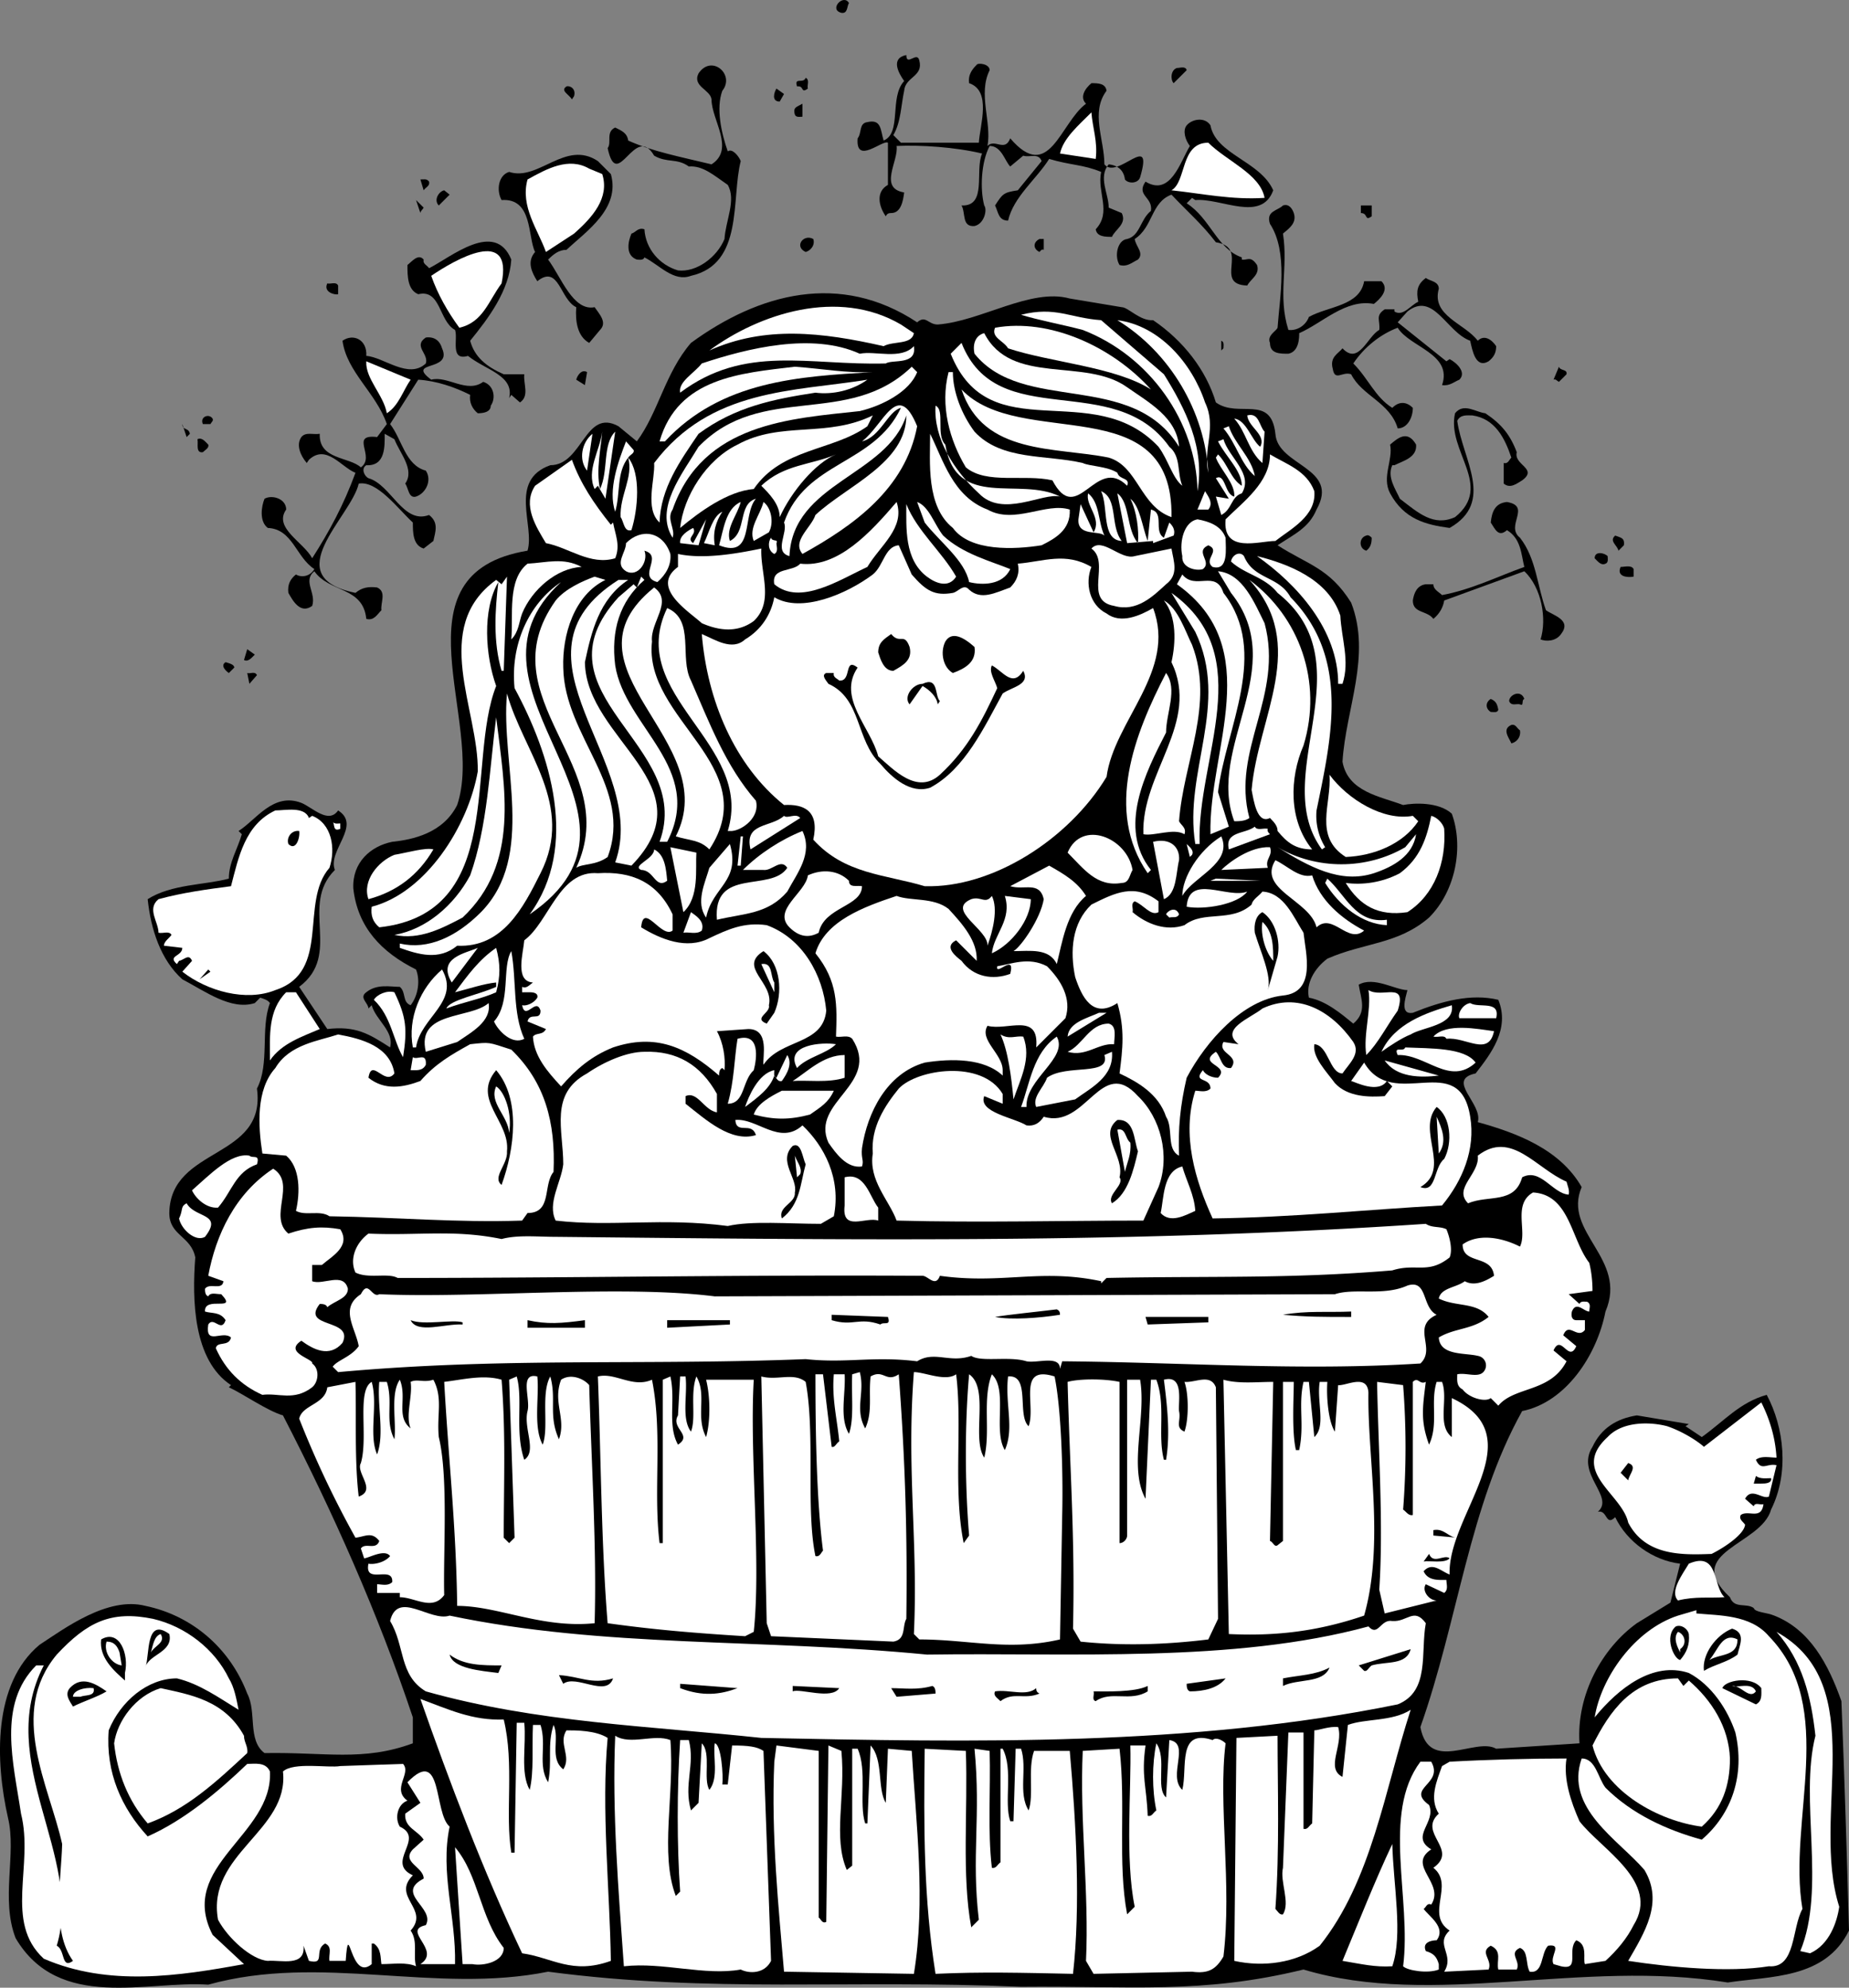 <svg xmlns="http://www.w3.org/2000/svg" width="170.845" height="183.667"><rect width="100%" height="100%" fill="#808080" stroke="none"/><path d="M78.442.283c-.199.3-.097 1-.699.903-1.199-.301.2-1.801.7-.903m6.499 5.301c.403 1.5-1.296 1.5-1.398 2.8-.3 1.4-.3 2.9-1 4.102l.7.7h7.198c.102-1.602 1.204-4.801-.898-5.5-.102-.7.2-1.2.7-1.7.1-.203 1.198-.101 1.198.5-1.097 2.2.204 4.797-.199 7 .7-.703 1.602.598 2.102-.703 3.597 4.203 4.597-1.398 7-3.2-.602-.597-.102-1.397.5-1.897.598 0 1.3 0 1.398.699-1.5 2-.199 4.5-.199 6.8 1.2 1.5 4.602-3.199 3.3 1.2-.198.601-1.1.601-1.401.199-.098-.8-.598-1.3-1.5-1.398-1 1.199 0 2.699 0 4l1.203.5c.5 1-.602 1.5-.903 2.199-.597 0-1.398 0-1.5-.7 1.5-1.601.102-3.402.5-5.3-1.699-.7-2.8-.602-4.8-1.2-1.2 1.899-3.297 3.5-3.797 5.7-.903 0-.903-.801-1.204-1.399.704-1.101.801-1.203 2.102-1.402l2.2-2.7c-.302-.8-1.098-.3-1.7-.5l-1.2 1c-.5-.5-.8-1.898-1.902-1.898-.796 1.5-.898 4-.5 5.5.301.399 0 1.7-.898 1.899-1.2.101-.8-1.2-1.2-1.899 2.4.098 1.2-3.203 1.9-4.8-2.5-.602-5.7-.801-7.9-.7.2 1.399-1.698 3.899.7 4.297-.102.8-.3 1.903-1.2 1.903-.3 0-.402.097-.5.3-.698-1-.902-2.3.2-2.902v-3.898c-.5-.301-3 2.097-2.8-.403.402-.5.1-1.398.902-1.5 1.296-.297 1.199.703 1.5 1.703 1.699-.703.5-4 1.898-5.5-.5-.703-1.3-2.101.2-2.402 0 1.102 1-.398 1.198.5M66.743 8.385c-.597 1.601-.097 3.898.5 5.601.403-.3 1 .399 1.2.899-.899 3.5.3 9.5-4.598 10.601-1.602.598-2.903-1-4.3-1.703-.103.3-.5.203-.7.203-1.102-.402-.8-1.703-.5-2.402.398-.098.597-.598 1.2-.398.1 1.8 1.397 3.3 3.1 3.8 1.7.2 3.598-1.203 4.297-2.902.102-1.7 1.102-3.598.301-5-1.3-.898-2.3-1.8-3.597-1.7-1.102-.8-2-.3-3.204-1-1.796-3.1-3.398 3.5-4.296-.698.398-.5-.204-1.5.699-1.903.597.3 1.097.5 1.2 1.203 2.198 1 4.8 1.5 7.698 2.2 2.2-1.403 0-4.102 0-6-.097-.903-1.8-1.2-1.199-2.403 1.2-1.797 3.398.102 2.2 1.602m42.902-1.899-1.204 1.2c-.296-.301-.296-1.2.301-1.403.301 0 .801-.2.903.203m-35 1.7c-.704.5-.301-.301-1-.2-.301-.902.597-.203.796-.8.403.199.102.699.204 1m-21.602.699-.2.3c-.3-.5-1.1-.8-.5-1.199.302-.101.9.2.7.899m19 .5c-.8 0-.5-.899-.3-1.2l.698.5-.398.7m2.102 1.398c-.204 0-.602.102-.704-.2-.199-.698.204-.698.704-1v1.2"/><path fill="#fff" d="m101.243 14.686-3.3-.5c.3-1.403 1.703-2.602 2.902-3.801.098 1.398.598 2.699.398 4.3"/><path d="M111.845 11.584c.5 2.7 4.598 3.3 5.8 6-1.1 3-4.8.7-7.202.902l-.297-.203-.5.5c2.199 1.403 2.797 4.203 5.097 5v.203c.5.098.801-.402 1.403.5.297.899-.602 1.297-.903 1.899-3.199-.102.301-3.5-2.898-4-1.3-1.7-2.7-2.899-4.102-4.399-1.898.7-1.699 3-3.398 4.098.098.7.898 1.3.3 1.902-.6.297-1 .7-1.702.5-.5-.8-.2-2.3.703-2.402 1.199-.3 1.199-1.8 2.199-2.598.2-1.3-1.402-1.402-.5-2.703 2.3 1.403 3.2-1.797 4.098-3.297-.399-.5-.7-1.402-.297-1.902.5-.598 1.699-.8 2.199 0"/><path fill="#fff" d="M116.845 18.283c-3 .203-5.8-.398-8.602-.7 1.403-.8.801-4.397 3.403-4.397 1.699 1.699 4.796 2.898 5.199 5.097"/><path d="M56.442 16.084c.903 3.2-2.296 5.3-4.097 7-.7 0-1.2.402-1.7.902 1.2 1.598 2.297 4.797 4.297 4.399.403.601 1.204 1.398.5 2.101l-1 1.2c-1.097-.602-1.296-2-1.199-3.301-1.5-.7-1.597-4-3.597-2.399-.5-.8-1-1.8-.204-2.703-.699-1.398-.199-5-3.097-4.797-.5-.902-.3-2.3.7-2.601 2.698.898 5.198-3 8.198-1l1.2 1.199"/><path fill="#fff" d="M55.646 16.084c.699 2.2-.903 4-2.602 5.5l-2.602 1.7c-.699-2-2.398-4.2-1.699-6.7 1.801-1 3.801-2.098 5.7-1l1.203.5"/><path d="M39.646 16.783c.097.403-.301.5-.5.8l-.301-1c.3 0 .597-.097.8.2m.899 2.203c-.5-.5 0-1.3.5-1.402l.5.402-1 1m-1.398.2c-.102.199-.301.3-.301.5l-.403-1.2.704.7m80.398.5c.3.898-.398 1.398-1 1.898.5 3.2-.5 5.7.5 8.902.8.098 1.602-.402 1.899-1.203 1.8-1 4.703-1 5.101-3.297h1.602c.797.797-.203 1.7-.703 2.098-2.598-.5-4.797 1.8-6.899 2.7 0 .402 0 1.702-1 1.902-.8 0-1.7 0-1.7-1-.3-.7.599-1.102.7-1.403.2-2.797 1-7-.7-9.597-.401-1.2.7-1.2 1.2-1.7.602-.203.899.399 1 .7m7.199.3c-.699.5-.3-.3-1-.3v-.7h1v1m-51.597 2.098c.199.602-.301 1.102-.704 1.2-1.097-.5-.199-1.7.704-1.2m21.296 1c-.199-.098-.296.102-.398.2-.602-.298-.602-.9 0-1.2h.398v1m-49.199.902c-.199 2.899-2.097 5.399-3.8 7.5.402 1.5 1.5 2.399 3.101 3.098h1.898c-.097.902.5 2-.398 2.602l-.8-.7-.2.297c.5-2.097-2.2-2.597-3.8-3.898-1.7.5-.9-1.602-1.2-2.399-1.5-.8-1.3-3.8-3.398-3.3-1-.403-1-1.7-1-2.7.398-.3 1-1.101 1.5-.5-.102.399.296.5.5.797 2-1 6.097-4.5 7.597-.797"/><path fill="#fff" d="M46.345 26.186c-1.2 1.597-1.7 3.597-3.903 4.097-1.097-1.5-2-3.097-2.597-4.797 2.2-1.5 7.597-4.601 6.5.7"/><path d="M132.942 26.686c-.699 2.5 2.403 3.199 3.602 4.8.602-.601 1.3-.101 1.7.5 0 .598-.2 1-.7 1.399-1.2.699-1.5-1-1.7-1.899-2.198-.8-3.401-4.601-5.8-2.703l-.898 1 4.5 3.602.297-.2c.601.301 1.601 1.2.902 1.899-.5.2-.902.602-1.602.5 1-2.898-3-3.5-4.097-5.3-1.602.6-3.102 1.8-4.102 3.3 1.399 1.402 2 3.102 3.602 4.102.699-.7 1.398-.5 1.898 0 0 .898-.5 1.898-1.398 1.898-.703-2.398-3.301-3-4.301-5-.8-.3-1.5.7-1.7-.5-.3-1.098.5-1.398.9-1.898 1.5 1.597 2.3-1.102 3.397-1.7.102-.902-.398-1.3.5-1.902h.903v.2c.8.5 1.5-.598 2.2-.9-.2-1-.102-1.6.698-2.198.403.3 1.2.3 1.2 1m-101.7-.301v.8c-.3.098-1.398-.199-1-1 .301.098.801-.199 1 .2m53.5 3.398c.801-.7 1 .203 1.903.203 4-.3 8.597-3.402 12.199-2.402l4.8.8c.598 0 1.7 1.302 2.9 1.2 2.8 1.902 4.897 4.602 5.8 7.602 2.098 1.5 5.098-.801 5.5 2.898.2 3 6 3.102 3.8 7-.702 1.7-2.1 2.3-3.6 3.3 2.8 1.802 4.8 2.102 6.8 5.302 1.898 4.898-.5 9.8-.8 14.699.5 2.8 3.5 3.199 5.6 4 1-.2 3.297-.301 4.5.8 1.098 3 .4 7.098-2.1 9.598-2.9 2.5-6 2.3-9.4 3.8-1.202.903-2 2.302-1.702 3.603 1.601.3 3 1.5 4.101 2.398 1.3-1.098.7-2.3.5-3.598 1.399-.8 3.399.5 4.5.5-.2.797-.7 2.297.5 2.098 2.7-1.098 5.398-1.8 7.898-1.2 1.102 2.7-.699 5-2.097 6.802-2.8.597.7 2.8.2 4.5 3.6 1 7.6 2.5 9.6 6-1.8 4.199 4.297 6.597 2.2 11.5-.8 4.097-3.7 8.398-7.7 9.199-4.902 8.8-5.902 19.3-9.402 29.199.801 4.3 5.102.902 7 2l7.7-.5c-.297-4.5 2.101-8.8 5.3-11.098l3.102-1.902.898-3.598c-2.5-.3-4.898-2-6-4.3-.898.898-.699-.7-1.597-.5 1.597-1.403-2.102-3.5-.5-6 .797-1.7 2.199-2.602 4.097-2.903l4.801.801-.3.2 1.5 1c2.1-1.5 3.5-3.2 6-3.9 1.6 3 2.1 7.2.402 10.602-.903 3.297-8.301 3.899-3.801 8.098.398 1.102 1.5.5 2.2 1 .1.402 1.198.402 1.898.7 3.3 1.3 5 4.5 6.203 7.902.297 7.398.5 14.097.699 21.199-2.2 4.5-7.3 4.199-11.2 4.8-13.5-2.199-27.203 2.399-39.203-1.199-9.398 2.297-16 1.5-26.097 1.598-16-.7-28.5.602-43.7-1.398-10.402 2.097-21-1.7-31.402 1.199-5.597-.399-13.8 2.5-17.8-4.301-1.399-3.598.101-7.8-.7-11.098-1.199-5.3-1.398-12.402 2.903-16 2.296-1.5 6.296-4.5 9.796-3.601 4.301.898 7.801 3.898 9.403 8.101.898 1.7 0 4.297 1.597 5.5 5.602-.101 9.102.797 13.704-.902v-2.398c-3.204-9.602-7.403-19-12-27.903-1.403-.398-3.704-2-5-2.597l.199-.2c-3.5-2.3-3.602-7.902-3.3-11.8-.4-2-2.4-2-2.4-4.102.098-6.2 9-4.898 8.098-11.5 1.2-2.3.301-5.5 1.2-7.898-.2-.301-.598-.403-.899-.5l-.5.5c-2.2.699-4.602-1.102-6.7-2.2-2-1.8-2.902-4.601-3.198-7.402 2.199-1.398 5.296-1.3 7.5-1.898 0-1.5.796-2.7 1.199-4.102l-.3-.3c1.6-1 3.198-3.598 5.8-2.598 1 .398 2.5 2 3.398.699 2.2 1.398-1 3.699-.3 5.5-3.297 3.3.703 7.8-3.297 10.8l2.597 3.899c2.602-.3 3.801.402 5.801 1.7.398-1.5-1.3-2.5-1.7-3.9l-.3.302c0-.5-.898-1-.2-1.5 1-.801 2.2-.5 3.098-.5.602.5.204 1.398 1 1.699.704-.899.903-2.301.5-3.301-3.199-1.598-5.398-3.898-5.796-7.5-.102-2.398 1.597-3.898 3.597-4.3 1.903-.2 4.7-.798 6-3.4 2.602-7.698-6.199-21.398 6.5-23.5.7-2.3-1.8-6.5 2.102-7.898 3 0 3.2-5.3 6.3-3.601l1.7 1.398c2-2.7 2.597-6.297 5-9.097 6.3-4.602 13.8-6.602 20.898-1.903"/><path fill="#fff" d="M84.442 30.783c-.199 1.102-1.898.703-2.796 1.203-5.704-1.3-11-1.902-16.102.399 4.602-3.399 11.898-5.801 17.7-2.399l1.198.797m23.102 3.801c2 3.2 3.8 6.8 3.102 10.8-.102-6.398-4.403-12.5-10.602-14.898-1.898-.5-4.102-.902-5.7-1.402 3.2-.8 4.5.3 7.4.5l5.8 5"/><path fill="#fff" d="M111.345 37.186c1.098 2.3-.2 4.199.3 6.5-.3-5.602-3.5-11.102-8.402-14.102 3.903.5 6.903 4 8.102 7.602m-5-1.2c-3.3-2.101-9.3-2.5-13.2-3.8-.402-.7-1.6-1-1.203-1.903 5-.898 10.801 1.703 14.403 5.703"/><path fill="#fff" d="M104.146 35.783c2 1.403 4.597 2.8 4.796 5.5-4.398-7.097-14.398-3-18.898-8.597-.2-.903.102-1.7.898-1.903 2.5 4.903 9.301 2.203 13.204 5"/><path d="M33.845 32.885c1.597.101 3.898 2.199 5.5.699.3-.898-1.2-1.598 0-2.398.8-.102 1.3.3 1.5 1 1 2.199-3.403 1.097-1 2.898 1.5-.398 3.3 1.3 4.8.2 1 .3 1.2 1.5.7 2.202 0 .598-.7.7-1.2.7-.5-.403-.8-1-.703-1.7-1.398-.703-3.097-1.3-4.796-1.402l-2.602 4.102c1.102 1.398 1.398 3.8 3.3 4.3.598.899 0 2.098-.902 2.399-.699.199-.699-.801-1-1.2.903-1.3-.5-2.8-1-4.101l-.898-.5c0 1.102.102 3-1.7 2.902-.5.297-.198 1 .2 1.2 2.102.597 3.2 4.3 5.602 3.398.898.7.597 1.5.398 2.402l-.898.7c-1-.301-1-1.5-1-2.403-1.403-1.297-3.301-3.898-5-3.597-.704 3.097-7.602 8.597-.301 10.097.597-.5 1.2-.597 2-.5.898.403.3 1.403.398 2.102-.398.398-.699 1-1.398.8-.3-3-3.403-2.402-4.8-4.402-1.103.903.198 2-.2 3.203-1.102.797-1.8-.5-2.2-1.203-.1-.797.2-1.297.7-1.7.5.302 1.3.2 1.7-.5-1.7-1.097-2-3.698-4.302-3.8-.8-.597-.597-2-.3-2.7.703-.397 2 0 2 1-1.2 1.7 1.601 3 2.402 4.5 1.597-2.5 2.898-4.897 4-7.897-1.3-.5-2.7-2.7-4.3-1.2l-.2.297c-.602-.7-1-1.7-.5-2.398.398-.5 1.097-.2 1.7-.301-.103 2.402 2.698 2.102 3.8 3.102 1.398-1-1.102-3.102 1.5-2.801l.898-1.2c-1-2.902-3.699-4.8-4.097-7.699 1-.703 2.296-.101 2.199 1.399m79.199-.699-.2.199v-.899c.302.098.2.5.2.7"/><path fill="#fff" d="M84.442 31.986c.301 1.797-2 1.2-2.597 1.598-7.102.2-13-1.8-19 2.7-.2-1 1.3-1.798 2-2.7 4.2-1.398 10.2-2.898 14.597-.898 1.403-.301 3.801.597 5-.7m23.602 9.297c1.102.903.7 2.403 1.2 3.602-.9-.7-1.302-2.399-2.2-3.602-6.101-6.5-15.602.403-19.2-8.597l1-1c3.302 8.398 14.099 2.398 19.2 9.597m-70.102-6.199c-.699 1-1.097 2.402-2.199 3.102-.3-1.7-2-3.2-1.898-4.801l4.097 1.699"/><path fill="#fff" d="M80.646 34.385c-6.801.398-14 .8-19.204 6.398h-.5c1.704-5.898 7.5-6.297 12.5-6.898 2.704.199 4.704.601 7.204.5"/><path fill="#fff" d="M84.743 34.385c-.699 1.8-3.199 3.101-5.3 3.601-6.399.7-14.5 1.098-17.297 9.098-.602.902.296 1.8 0 2.602-1.704-2.7.898-5.903 2.398-8.403 5.8-6 13.8-1.7 19.7-7.398l.5.5"/><path d="m144.743 34.584-.699.7c-.2-.099-.3-.298-.5-.2l.5-1.2c.102.4.8.2.7.7m-90.7 1-.8-.5c.1-.398.5-1 1-.7l-.2 1.2"/><path fill="#fff" d="M88.044 34.385c0 1.8.8 3.898 2 5.5 2.5 2.699 6.602 2.101 10 2.898.602.3 2.3.3 3.2.903.198.699 1.198.398.902 1.199-2.903-2.899-4.602 3.898-6.903-.5-2.597-.602-6.097.398-8-1.2-1.5-2.5-2.398-5.699-1.597-8.8h.398m-7.898.699c-1.403 1-3.204 1.402-4.801 1.2-3.903.6-7.403 1.3-10.8 3.8-1.7 2.5-3.5 5-3.603 8.2-1.398-1.298-.398-4-.5-5.5 5.204-6.9 12.903-6.598 19.704-7.7"/><path fill="#fff" d="M108.243 47.783c-2.898-1-3.097-4.7-5.8-5.5-4.899-1-11.598-.2-13.598-6.297 5.398 5.7 19.597-.203 19.398 11.797m-23.5-8.398c-1.097 5.8-5.898 9.199-10.597 11.8-1-1.199.796-2.402 1.199-3.601 2.898-2.7 8.398-4.8 8.398-9.2-1.8 5.602-10.5 6.2-10.8 13-1.5-.398-.098-2.198-.5-3.1 2-5.7 8.3-5.298 10.8-10.598-1.199.3-1.898 2.699-3.597 3.097 2-1.5 3.296-5.797 5.097-1.398m2.602 1.699c1 6.102 6.898 2.902 10.597 4.8-1.597-.398-5.296 2-7.5-.3-2.296-2.098-4.199-5.098-4-8.098.903.399 0 2.7.903 3.598"/><path d="M140.146 41.783c-.301 1.203 2 1.5.5 2.602-.5.3-1.102.8-1.703.3v-1.902c.402.102.5-.297.703-.5-.602-1.797-1.5-3.597-3.602-3.898-.5 0-1.102-.102-1.398.5.5 3.601 3.5 7.5-.703 9.898-2.2-.297-4.2-.797-5.5-3.2-.797-1.5.3-3.097 0-4.5.703-.597 1.601-1.397 2.402 0 .098 1.2-1.2 1.5-2 1.903h-.2c-.5 1.098.297 2.2.7 3.098 1.7 1.3 3.098 2.602 5.098 1.7 3.601-2.9-.797-6.098 0-9.598.8-1 1.902-.102 2.8 0 1.5 1 2.301 2 2.903 3.597"/><path fill="#fff" d="M80.146 39.385c-3.204 2.3-7.903 2-10.5 5.8-2.403.2-5 2.098-6.801 3.598.3-2.898 2.398-6.297 5.3-7.7 4-2.198 8.2-.597 12.5-2.698l-.5 1"/><path d="M19.646 38.686c.097.199-.102.3-.204.5h-.699c-.3-.7.602-1 .903-.5"/><path fill="#fff" d="m116.845 39.885-.2 2.898c-1.3-1.097-1.5-2.898-2.6-4.097 1.1.097 1.6 2 2.397 2.597.602-1.097-1.097-1.797-1.199-2.898 1.102-.301 1.102 1 1.602 1.5"/><path d="m17.544 40.084-.3.3-.4-1.198c0 .597.598.3.7.898"/><path fill="#fff" d="M115.942 43.986c-1.296-1.101-1.699-3-2.898-4.402l.5-.2c.5 1.602 2.102 2.9 2.399 4.602m-60.501 1.2c.801-1.7.204-4.102 1.403-5.301l-.903 6.199-.699-1.2-.3.302c-.797-1.7.5-3.602.703-5.301-.102 1.398-.602 3.601-.204 5.3m-1.199-1.699c-.8-1-.5-2.601.5-3.402l-.5 3.402m37 3.598c2.5 1.402 5.403-.7 7.602 0 .098 1.902-1.403 2.7-2.602 3.3-2.5.4-6.597.602-8.199-1.6-2.5-2-2.102-6.098-2.102-8.7 1.204 2.402 2.102 5.8 5.301 7"/><path d="M19.243 41.084c.102.3-.3.5-.5.7-.699.1-.398-.798-.5-1.2.403-.2.7.2 1 .5"/><path fill="#fff" d="M114.743 45.584c-1 .3-.898 1.5-1.898 2l-.5-1.7 1.2.2-1.2-1.898c.898-.5.8 1.5 1.7 1.699.1-1.2-1.302-2.5-1.7-3.602l.2-.297c.898.899 1.198 2.297 2.198 2.899 0-1.399-1.5-2.7-2.199-4.102l.5-.2c.5 1.7 2.8 3.2 1.7 5m-56.2-3.999c.102.3-.3.402-.5.7 1.2 1.5.898 4.8.3 6.702-.698.2-.698-.8-1-1.203-.1-2 1.2-3.7.7-5.5-1.102 1.403-.7 3.3-1.2 5-.698-2 .302-4.7 1-6.5l.7.8m18.699.403c-1.898.797-4.097 3.399-5.199 5.797 0-1.2-1-2.2-1.7-2.898 2.098-2 4.598-1.899 6.9-2.899m44.198 3.399c.204 2.3-2.199 3.5-3.597 4.601-1.5 0-4.903 1.2-4.602-2 1.602-1.601 4.102-3.402 4.102-6 1.5.899 3.398 1.5 4.097 3.399m-65 3.101.204-.203c.199 1.102.699 2.102.199 3.3-2.3.7-4.3-1-6.403-1.397-.898-1.5-2.199-3.5-1-5.301l3.403-2.399c.8 2.2 2 4 3.597 6m47.204 1.5c-1.903-.101-1.204-3.101-1.903-4.601 1.602.699.801 3.199 1.903 4.601m8-2.902h-1l.699-1.7c.3.5.8 1.102.3 1.7m-9.601 2.402c-.5-.5-2.5.098-2.398-1.5l.199-1.402 1.2 2.602c.8-1.301-.802-2.5-.5-3.602 1.1.902.897 2.602 1.5 3.902m3.101.7c.097-1.2-.102-2.903-.704-4.102.903.7 1.102 2.602 1.602 3.902l.3-2.902c1.302.3.2 2 1.2 2.602l.5-1.403c.2.203.602.602.399 1.203l-1.899.7v-.2l-2.398.2-.903-4.602c1.2.902.801 3.3 1.903 4.602m-35.301-4.102c-1.3 1.5-.102 5.602-3.403 4.3.403-1.398.602-3.398 2-4-.296 1.2-1.398 2.4-1 3.602 1.602-.8.704-3.402 2.403-3.902m1.199 3.102-1.398.8c-.5-1.203.597-2.402.898-3.601.7.5 1 1.898.5 2.8m9.102 3.2c-2.602 1.199-6.204 3.601-8.602 1.601-.3-1.601 1.7-1.101 2.398-1.902 3.5.402 6.5-2.898 8.903-5.7.8 2.4-1.5 4-2.7 6m7.001-2.898c1.796 1.7 4.5 2.399 6.199 3.098-.7 1.5-2.602 1.5-3.8 1.2-.4-2-2.7-3.7-4.103-5.5l-.699-1.9c1.102.4 1.602 2.102 2.403 3.102"/><path d="M140.442 49.686c1.5 1.898 1.602 4.5 2.403 6.699.7.5 2.398.898 1.398 2.199-.5.7-1.398.7-1.898.5.598-1.898.098-4.8-1.5-6.3l-7.402 2.702c-.098.598-.399 1.2-1 1.7-.598-.801-1.899-.5-1.899-1.7.102-.703.398-1.402 1.2-1.5h.698c0 .5.5.7.801 1 2.7-.5 5.102-1.703 7.602-2.601-.3-1.2-.3-2.602-1.602-3.399-.8.7-1.097-.101-1.5-.703.102-1 .403-1.797 1.5-1.898 2.301.398-.199 2.199 1.2 3.3"/><path fill="#fff" d="M88.345 53.283c-.7 1.102-1.903.602-2.7 0-2.1-1.597-1.902-4.5-1.902-6.7 1 2.5 3.301 4.403 4.602 6.7m-21.602-6c-.597.903-.898 1.903-.699 3.102l-1-.2c.5-1 .8-2.5 1.7-2.902m-3.899 2.903c-.102-.7.8-1.2 1.2-1.403.397.602-.7.903 0 1.403l1.198-2.2-.699 2.399-1.7-.2m50.399-.499c0 1 .301 3.097-1.199 2.699-.898-.7.8-1.5-.398-2-1.301.601.398 1.5-.5 2.199-.602.2-2-.098-1.903-1.2-.3-1.398.2-3.198 1.403-3.398 1.097.2 2.199.598 2.597 1.7m-51.301 1.5c.102 1-.398 1.898-1.199 2.597-1.898-.5.602-2.398-1.199-2.898.398 1-.602 2.5-1.7 1.898-1.1-.7 0-1.7 0-2.597 1.4-1.403 3.4-1.102 4.098 1"/><path d="M126.743 49.686c0 .5-.097.898-.5 1.199-.699-.2-.699-1.2 0-1.399.2-.101.403.098.5.2m23.301.699-.5.5c-.102-.5-.898-.899-.3-1.399.5.2.902.2.8.899"/><path fill="#fff" d="M71.743 50.186c0 .3.2.8-.199 1-.602-.301-.602-1.102-.3-1.5.1.398.698.097.5.5m36.499.5c.2 1.199.7 2.398-.5 3.3-1.199 1.098-2.699 2.598-4.8 2-2.899-.5-.297-4-2.098-5.3 1-1.102 2.7 1.097 4 .699l3.398-.7"/><path fill="#fff" d="M84.243 53.084c1.301 1.5 2.102 2 3.801 1.7.5-.099 1-.9 1.5-.298 1.102 1 2.398.297 3.8-.203.598-.597.9-1.297.7-2.2 2.398-.198 4.398-1.097 6.8.302-.6 1.5-.198 3.5 1.4 4.3 1.3 1 3.1.2 4.3-.5 2.2 5.801-3.601 10.399-4.3 15.598-3.5 5.8-10.598 10.3-16.802 10.102-3.699-1.102-7.398-1.102-10.296-4.301.597-2.7-.903-3.3-2.704-3.2-4.597-3.698-7.097-9.698-7.597-15.8 1.2.5 2.8 1.602 4 .5 1.5-.898 2.398-2.3 2.7-3.898 2.5 1.5 6.698-.301 9.1-2.102 1-.8 1.098-2.598 2.4-2.7l1.198 2.7"/><path fill="#fff" d="M70.345 50.686c-.102 2.3 1.2 4.898-.7 6.699-1.5 1.101-3.203.898-4.8.199-1.2-1.098-4.8-3.3-2.2-5.2v-1.198c2.297.5 5.297 0 7.7-.5m48.898 4.5c5.5 5.597 3.801 12.898 2.403 19.699a5.557 5.557 0 0 0 .796 3.398l-.296.203c-5-6.8 4.199-17.101-4.102-23.703-1.2-1.5-3-1.7-4.3-2.898.1-.602.8-1 1.198-.5.903 2.199 3.204 1.8 4.301 3.8"/><path d="M148.544 51.385c0 .199.102.601-.2.699-.401.2-.698-.2-1-.5 0-.7.9-.5 1.2-.2"/><path fill="#fff" d="M123.845 56.885c.098 2.101.898 4.199.2 6.3h-.4c0-5-3.8-9.199-7.5-11.8 2.798.699 6.598 2.101 7.7 5.5m-70.102-4.5c-2.3.101-4.597 2.101-5.5 4.3-.3.801-.3 1.7-1 2.399.2-2.2-.398-5.5 1.5-7 1.801-.098 3.301-.598 5 .3"/><path d="M150.942 52.584v.7c-.597.1-1.597 0-1.199-.9.403 0 1-.198 1.2.2"/><path fill="#fff" d="M116.845 57.584c1.8 6.7-3.102 11.7-1.402 18-.399.3-1 .3-1.399.3-2.601-6.898 5.2-14.198-.3-21.1l-1.2-2c2.3.202 3.399 3 4.3 4.8"/><path fill="#fff" d="M113.044 54.783c4.3 5.5.2 12.5-.5 18.403l1 3.199-1.7.699c-.198-7.8 5.2-17.2-3.1-23.098l.5-.902c1.198 1.5 3.1-.5 3.8 1.7m-66.699 7.202c-.8-2.703-.602-5.601-.3-8.203-1.5 2.602-1.2 6.8-.2 9.602-2.8 7.101 1 21-10.8 22.3-.603-.5-.802-1.101-.7-1.902 5-1.297 8.898-7.398 9.8-12.5.098-5.7-4.402-13.297 1.7-17.7l.5.403.5-.703-.3 8.703h-.2m9.597-8.402c-2.898 1.402-4 5.102-3.898 8.102.102 6.398 6.5 11.097 4.102 17.5-1.102.8-2.301.597-2.903 1 4.403-9.403-8.398-15.602-1.898-24.7.898-1.101 2.5-1.8 3.597-2.203l1 .3"/><path fill="#fff" d="M59.544 53.584c-2.3 2-3.102 4.7-2.7 7.902.9 5.7 8.302 9.5 4.802 16.297h-.704c3.301-9-12-13.597-3.796-22.597l1.398-1.2.3.297.4-1 .3.3"/><path fill="#fff" d="M58.044 53.584c-2.7 1.8-3.398 4.8-4 7.602.102 7.199 11.5 11.398 4.3 18.8l-1.5-.3c3.302-9.2-10.902-19 .302-26.102h.898m62.398 15.301c-1.296 3-1.398 6.898.801 9.601-1.5 0-2.3-.601-3.199-1.703 0-.398-.2-.7-.7-1.2-1.198.603-1.5-1.597-1.698-2.597.597-6.8 5.297-13.402-.203-19.402 4.601 3.402 6.8 9.402 5 15.3"/><path fill="#fff" d="M48.942 84.486c4.602-6.3 1.903-14.8-1.398-20.902-.398-4 1.3-7.8 4.3-9.8-11 10 10.7 21.402-2.902 30.702m11.301-25.203c-.8 7.203 10.403 11.5 5.301 19.203-.898-.902-1.8-.8-3.102-1.203 4.5-8.898-11.296-15.5-2-23 1.801 1.3-.398 3.203-.199 5m50.602 18.703h-.402c-1.098-6.703 3.203-12.902 0-19.601l-2.2-3.602c8.102 5.8 2.301 15.3 2.602 23.203"/><path fill="#fff" d="M110.146 59.584c2.097 5.5-.801 10.8-1.204 16.3.204.4.704.602.5 1.2-1-.598-2.796.2-3.796 0-.204-5.7 5.296-10.3 2.597-15.898.403-1.801.5-4.2-.699-5.7 1.3.7 2 2.899 2.602 4.098m-46.301 3.301c1.7 3.898 3.2 7.898 6 11.101.398 1.5-1.2 2.7-2.2 2.797h-.402c2.5-8.097-9.5-12.5-5.597-20.597 2.597 1.097 1.097 4.597 2.199 6.699"/><path d="M84.044 59.783c.3 1.203-.602 1.703-1.5 2.203-.898 0-1.2-1.101-1.398-1.703 0-.898.5-1.2 1.199-1.7.8 1 1.2-.198 1.7 1.2m5.999 0c.2 1.403-.898 2-2 2.403-.898-.5-1.2-1.903-.7-2.903.598-1 1.7-.398 2.7.5m-66.5.703c-.3.297-.602.7-1 .5l.3-1 .7.5m-1.898 1.2-.5.5c-.301-.2-.801-.7-.301-1 .3.097.8.199.8.5"/><path d="M79.243 61.686c-1.898 2.8 1.2 5.5 1.903 8.199 1.398 1.199 3.597 3.601 5.699 1.699 2.597-2.398 3.898-5 5.3-8-.203-.7-.8-1.5-.5-2.098 1 .5 1.9 2.098 2.9.5.698 1.297-1.103 1.5-1.9 2.098-1.703 3.102-3.5 7-6.703 8.7-1.796.6-3.5-.9-4.597-2.2-2.3-2.2-1.7-6-4.8-7.398-.2-.301-.7-.801-.2-1h.7c-.103.398.3.5.5.699 1.198.101.397-2.2 1.698-1.2m-55.5.7-.699.8-.2-1c.302.098.7-.199.9.2"/><path fill="#fff" d="M107.743 67.686c-1.898 3.699-4.5 8.8-1.398 12.699l-.3.3c-4-5.8-1.2-12.902 1.698-18.5 1.102 1.5 0 3.7 0 5.5"/><path d="m86.845 64.783-.2.3c-.1-.698-.703-1.3-1.402-1.698l-1.199 1.699c-.602-.7.3-1.898 1.2-1.898 1.5-.7 1.1 1.097 1.6 1.597"/><path fill="#fff" d="M49.942 80.686c-1.597 3.199-3.5 6.898-7.699 6.699-1.699 1.398-3.597.8-5.3.199v-.398c2.601.597 5.203-.602 7.5-2.903 5.101-5.2 1.8-13.7 2.402-20.2 1.5 5.403 6.3 10.302 3.097 16.603"/><path d="M140.845 64.584c-.3.102 0 .7-.402.5-.297-.098-.797.2-1-.3 0-.598 1.101-1.098 1.402-.2m-2.403 1c-.097.3-.398.2-.699.2-.5-.298-.5-.9 0-1.2.5.2.602.5.7 1"/><path fill="#fff" d="M42.743 84.783c-1.898 1-4 2.102-6.3 1.602 2.902-.5 5.5-2.7 7-5.5 1.601-4.5 1.8-9.899 2.402-14.602.8 6.602 2.2 13.5-3.102 18.5"/><path d="M140.442 67.486a1.035 1.035 0 0 1-.796 1.2c-.203-.5-.903-1.301 0-1.7.398-.101.5.297.797.5"/><path fill="#fff" d="m130.544 75.385.5.5c-1.398 2.101-4.102 3.199-6.7 3.3-3-1.902-1.3-4.902-1.5-7.601 1.7 2.3 5 4.3 7.7 3.8m-102 .2.3-.2c1.802.7 2.2 3 1.598 4.802-2.796 3.199.204 9.597-5 11.3-2.699 1.098-6.296.098-8.597-1.703l.898-1c-.3-.7-.699-.097-1.199 0l-.2.3c-.902-.8.5-.698.5-1.5l-1.698-.198c0-.399.5-.7.699-1-.2-.399-.8-.102-1.2-.2 0-1-1.1-2.199 0-3.101 2.2-.598 4.4-.898 6.7-1.2.7-2.698 1.3-5.698 4.097-7 .903 0 2.704-.398 3.102.7m45.398 0-4.597 2.902c-.602-2.5 1.898-2 3.097-3.101.301.3 1.102-.301 1.5.199"/><path fill="#fff" d="M133.442 76.584c.204 3.102-.898 6.102-3.398 7.7-2.7.402-4.398-.598-5.7-2.7 1.5.2 3.302 0 5-.898 1.9-1.403 2.5-3.301 2.9-5.301.5.101 1.1.699 1.198 1.199m-102-.5v.5c-.699.3-.5-.398-.699-.7.102.302.5.2.7.2m85.703.5c-.102.2.097.402.199.5l-3.8 1.402c-.4-1.703 1.5-1.402 2.397-2.101.204.398.801.101 1.204.199"/><path d="M27.646 76.783c.097.602-.301 1.903-1 1.203-.204-.601.296-1.3 1-1.203"/><path fill="#fff" d="M74.146 76.783c1 2.102-.5 3.903-1.403 5.602-1.8 2.101-4 2-6.5 2.601-.398-4.902 5-2.5 6.5-4.8-.597-.903-1.398.3-2.199.199h-1.898c1.5-1.5 3.5-2.801 5.5-3.602m30.5 3.602c-.301.5-.301 1.199-1 1.199-2.301.402-3.5-1.3-5-2.8 1.296-3.098 5.5-1.4 6 1.6m22.296.302c-3.097 1-6-.602-8.898-2.403 3.602 2.102 8.2 2.102 11.8 0l1-1.2c-.3 2-2.1 3-3.901 3.603m-58.501-.7h-.296l.296-2.703h.204l-.204 2.703m40.801 2.797c0-1.7 1.5-4.2 3.602-5.5 1.098 2.5-2.602 3.703-3.602 5.5m-.301-3.297c-.296 1.2-.199 3.098-1.398 3.598l-1-5.3c1.602-.4 2.5.5 2.399 1.702"/><path fill="#fff" d="M65.243 84.783c-1-1.398-.097-3.2.301-4.597l1.898-2.2c1 3.5-1.597 3.899-2.199 6.797m44.903-5.797-.204.2-.296-1.2c.296.297.699.598.5 1m-70.102-.5c-1.398 2.399-3.398 3.899-6 4.598-.602-1.7.898-3.5 2.398-4.098 1.204-.203 2.903-.703 3.602-.5m24.301.297c-.102 1.5.3 4.102-1.2 5.5l-1.203-6 2.403.5m53-.5c.3.8-.5 1.102-.2 1.903l-4.3.199c.7-.7 2.7-2.2 4.5-2.102m-55.699 3.102c-1.102.8-1.204-1-2.403-1-.898-.399 1.2-1 1.2-1.899 1 .5 1.101 1.797 1.203 2.899m59.597-.5c.7 2.3 2.7 4 4.801 5.101-1.5 1.297-2.898-1.703-4.398-.3-.602-2.5-5.5-3.5-3.801-6.2 1.098.5 2.2 1.7 3.398 1.399m-20.898 1.898c-1.8 1.5-2.2 4.3-2.7 6.3-.703-1.5-2.5-1.198-4-1.198.7-.399 2.5-3 2.797-4.801-.398-1.7-1.796-.8-3.097-1.2l3.597-1.898c1.403.797 2.602 1.5 3.403 2.797m-20.699-.898c0 1.898-3.5 1.898-4 4.3-.903.5-1.801.399-2.704-.5-1.597-1.601 1.5-3.199 1.704-4.8 1.296-.602 2.796-.5 3.796.5 0 .699.801.398 1.204.5"/><path fill="#fff" d="M62.146 84.486v1.5c-1 .797-2.704-2.703-2.903-.3 1.801 1.097 4.2 2.097 6.301 1 1.7-.801 3.2-1.5 5.3-1.2 3.302 1.2 5.2 4.598 5.5 7.899-.3 3.199-4.198 2.601-5.8 5-.102-.7.602-3.301-1.398-3.301l-2.903.2c.602 1.1.801 2.5.7 3.6l-.2-.198c-.3.097-.3.5-.3.699-3.098-2.7-5.899-3.899-9.797-2.602-2 .8-3.403 2-4.801 3.602-1.3-1.399-2.5-2.801-2.602-4.602.301-.398.903-.097 1.2-.7l-1.7-.698c.2-.899 1.2 0 1.2-1-.399-1.301-1.399 1-1.7-.5.403.101 1.102-.2 1.403-.7.097-.402-.301-.5-.704-.5h-.699v-.5c.403.2.7-.199 1-.402-1.699-.097-.898-2.7-.8-3.898 2.3-1.7 3.203-6.5 6.8-6.2 3.102-.199 5.5.801 6.903 3.801m49.699-3.101.5-.2 4.098.2zm16.301 3.601v.5c-2.301-.101-4.403-1.8-5.703-3.902l.203-.398c1.699 1.5 2.597 4.199 5.5 3.8m-12.903-2.601c-.898 1.199-4 1.699-5.597 1.398.199-3.097 3.796-.7 5.597-1.398"/><path fill="#fff" d="M107.044 83.283v1c-.7.403-1.398-.7-2.2-1-.401.203-.1.703-.198 1 1.297 1.102 3.097 1.8 4.797 1.203 1.8-1.402 4.3-.203 6.203-1.902.097-.5.699-.8 1-1.2 2 .102 2.898 2.4 3.797 3.802.203 1.898 1.203 5.5-1.899 5.8-3.7.399-7.101 4.2-8.898 7.598-.602 2.602-.801 4.7-.703 7.2-1.2-.598-.5-2.5-1.2-3.598-.699-2.102-2.597-3.2-4.3-4 .3-2.301.5-4.102-.2-6.5-2.3 1.5-3.3-.602-3.898-2.403-.5-2.398-.3-5 1.5-6.7 2.2-1.097 4-2 6.2-.3m-19.399.703c1.296 1.399 2.699 3 2.597 4.797l-1.898-1.898c-1.2.601 0 1.5.5 1.898 1.097 1.5 2.898 1.8 4.5 1.203.5-2-1.403.297-1.2-.703 1.297-.2 2.9-.898 4.598 0 1.301 1.3 2.301 3 1.7 4.8l-2.7 2.7c.301-3.297-2.699-1.5-4.5-2-.8 1.3 1.403 2.602 1.403 4.102v.5c-1.704-1.602-4.704-1.602-7.204-1.2-3.5 1-5.296 4.598-5.796 7.899-.102 1 .199 1.102 0 1.7-1.403.202-2.403-1.2-3.102-2.2-1.7-3.8 4.898-5.398 2.2-9.598-.4-.402-1-.101-1.5-.203.1-2.898.198-5.097-1.9-7.7.9-3 4.5-4.3 7.5-5.3 1.302.5 3.4.102 4.802 1.203"/><path fill="#fff" d="M91.243 87.385c.102-1.5-3.898-3.301-1.5-4.301.903-.3 1.301.5 1.903-.3.597 1.202.097 3.202-.403 4.6m4-4.3c0 1.902-1.8 4.2-3.597 5 .199-1.8 1.898-3.098 1.199-5.3l2.398.3m13.699 1.402c-.199.399-.597.2-.898.297l-.3-.297c.1-.3.902-.8 1.198 0m-44.097 1.5c-.5.399-1.2.098-1.7.2l.7-1.903c.398.3 1.3.8 1 1.703"/><path d="m118.044 88.385-.898 3.101c.398-1.3-.703-3.601-1.203-5.3-.098-.801.101-1.602.703-1.903 1.199.8 1.699 2.703 1.398 4.102"/><path fill="#fff" d="M117.646 88.783c-.704-.797-1.204-2.398-1-3.597 1 .898 1 2.3 1 3.597m-75.903 2c-1.398-2.297 1.301-2.7 2.403-3.2l-2.403 3.2m4.102-3.199c.398 1.5.398 2.602 0 4.102-1.3.597-3 .898-4.602 1.5.301-.801 3.102-1.301 4.602-2v-.403c-1.102.102-2.602.602-3.8.903 1.198-1.602 2.198-3 3.8-4.102m2.597 8.402c-1.097.598-2.398-.703-2.796-1.601 1.597-1.801.699-5 1.597-6.5.5 2.699.102 5.699 1.2 8.101"/><path d="m71.544 93.584-.7 1c-1.3-.5.4-1 .2-1.7.5-2.1-2.898-3.5-.5-5 1.602 1.2 1.8 3.9 1 5.7"/><path fill="#fff" d="M71.544 90.783v.903l-1.2-2.602c1.098-.2.802 1.102 1.2 1.7"/><path d="m18.442 90.486.801-.902.2.2zm0 0"/><path fill="#fff" d="M38.442 96.783h-.296c-.5-2.7.699-5.5 2.699-7.2 1.7 3-2 4.403-2.403 7.2m90.704-3.398c-1 1.398-1.801 3-2.903 4.101-.3-1.902.5-4.203.2-6 1.3.797 3.601-.902 2.703 1.899m-99.602 1.699c-1.602.7-3.5 1.3-4.602 2.902 0-2.3-.199-4.601 1.5-6.3h.903l2.2 3.398m7.698 2.602c-.898-1.5-1.097-3.801-2.699-5.301.3-.5 1.2-.899 1.898-.7 1.102 2.301 1.204 3.399.801 6"/><path fill="#fff" d="m42.243 96.283-2.898.903c-.903-3.801 4.097-3 5.8-4.5.297 1.699-1.6 2.699-2.902 3.597m82.801 0c.7 1.102-.398 2-1 2.903-1.2 0-1.3-2.602-2.601-2.7-.2 1.2 1.101 2.5 1.902 3.598 1.2 1.3 3.2 1.3 4.597 1.2l.704-.9-.5-.5c-.801 1.2-2.903.102-3.301 0l1.2-1.698c2.698 4.597 8.8-1.301 9.8 5 .5 3-.7 5.898-2.602 8.199-7.199.398-13.699 1.101-21.199 1.199-1.601-3.5-2.898-7.7-1.601-11.8.402 0 1 .202 1.402-.2 0-1.098-1.7-.5-.7-1.7.2.4.797.7 1.4.7 1.198-1.2-2-1.2-.2-2.398.5.5.5 1.597 1.398 1.5.903-1.2-1.3-1.301-.699-2.403l1.398.203c-1.796-1.402 1.102-2.402 2.204-3.3 3.199-1.5 6.296.097 8.398 3.097m13.199-2.199h-3.398c-.2-.398.3-1.3 1-1.398.8.5 2.8-.301 2.398 1.398"/><path fill="#fff" d="M134.146 92.885c.297 1.898-2.703 2-3.801 2.699-.8.3-2 1.102-2.7 1.602 1.2-2.602 4.098-3.602 6.5-4.301m-35.499 2.898c.097-1.297 1.796-1.7 2.898-2.2h.7l-3.598 2.2m4.296.703c-1.5-.101-2.597 1.2-4.296.7 1.398-.602 2-2.602 3.796-2.602.801.2.5 1.3.5 1.902m35.102-1.203c-.5 2.403-2.602.5-4.398.703-.203-.402-.703-.101-1.203-.203 1.203-1.297 4.101-.7 5.601-.5M36.442 99.186c-.898 1.199-2.097-1.5-2.398.398 1.5 1.2 3.2.902 4.8.3 1.4-1.6 2.802-2.398 4.598-3.398 1.903-.203 1.602-.203 3.801.5 3.102 3 4.102 6.7 3.903 11.297-1 1.203-.102 3.801-2.403 3.801l-.5.7c-6 .202-11.3-.298-17.8-.4-.899-.6-2.2 0-3.098-.5.398-1.698.398-4-.903-5.1l-2.199-.2c-.398-2.598-.597-5.898 1.2-7.898 1.3-2.2 4-2.5 5.8-3.102 2.2.402 4.801 1.102 5.2 3.602m58.101-3.403c.8 2-.3 4-.898 5.8-.204-2.097-.5-4.5-1.204-6 .801.5 1.403.103 2.102.2m.301 6.5h-.5c.8-2.097 1.097-5 3.3-6.5 1.098 2-2.902 3.903-2.8 6.5m-25.199-3.398c-1.102 1-.801 3.101-2.403 3.101.602-2.101.602-4.203.903-6 2.097-.601 1.796 1.797 1.5 2.899m7.597-2.399c-.898.899-2.699 1.2-3.597 2.2-1.204-2.2 2.398-2.403 3.597-2.2m59.102 1.7c-2.402 2.199-4.602-.801-7.2-.7-.402-.902.5-.203.7-.703 2.3.102 5.5 0 6.5 1.403"/><path fill="#fff" d="M66.243 101.084v1.7c-1.199-.2-1.8-2-2.898-1.5v.702c1.898 1.5 4.2 3.598 6.5 2.899-.403-1.301-1.8 0-1.903-1.399 2-.203 4.102 2.399 6.204.5 2 1.899 3.597 4.899 2.898 8.399l-1.2.699c-3 0-6.402-.3-8.6.2-6.098-.798-10.7.1-15.9-.5-.8-1.598.5-3.5.7-5.2 0-3.2-1.3-6.5 2.2-8.398 1.6-1.102 3.698-2 5.3-2 3-.102 5.2 1.199 6.7 3.898m33.101.5-3.602.7c-.398-.9.7-1.798 1-2.7 1.801-1.3 5.903-.098 5.301-2.098l.7-.3c.198 2.3-1.9 3.3-3.4 4.398"/><path fill="#fff" d="M72.243 99.885c-.398.101-.5-.301-.699-.5-.398 1.199-1.5 2-2.7 2.898.302-.898 1.2-3.097 2.7-3.398 0 .3-.102.601.2.699l1-2.098c.5.797 0 1.7-.5 2.399m5.8-.301c-1.5.5-3.5.2-4.8.3 1.3-.8 2.8-2.398 4.8-2.398v2.098m-38.699-1.199c-.3.601-.903.5-1.403.5l.204-1.2c.398.301 1.296-.5 1.199.7m93.597 1c-1.699.199-3.898.199-5-1.399l5 1.399"/><path d="M46.345 109.486c-.903-.703.597-1.902.5-3.101.3-2.801-3.3-4.801-1-7.5 2.3 2.699 1.7 7.3.5 10.601"/><path fill="#fff" d="M92.646 101.084v.902l-1.704-.703c-.597 1.5 2.801 2 3.903 2.703.7.098 1.2-.203 1.597-.8 3.903 1.199 5.301-5.7 8.704-1.903 2.097 2 3 5.5 1.898 8.403l-1.398 3.097c-7.602 0-15 .203-22.801 0-.7-1.898-2.602-3.7-2.2-6.2-.203-2.397 1.098-4.397 2.4-5.999 1.698-1.8 7.698-2.7 9.6.5m-45.601 3.602c-.102-1.602-1.898-2.801-1.2-4.301.802.5 1.5 2.5 1.2 4.3m30-3.902c-.5 1.102-1.2 1.5-2.2 2.203-1.902.5-3.3.5-5.198 0 .296-1 1.597-1.703 2.597-2.203h4.801"/><path d="M133.442 107.084c-1 .8-.699 3.2-2.199 2.602 2.903-1.7-.398-5.2 1.5-7.403 1.301.903 1.5 3.301.7 4.801"/><path fill="#fff" d="m132.942 106.584-.199-3.398c.5 1.097 1 2.3.2 3.398"/><path d="M105.146 106.385c-.403 1.699-.903 3.898-2.403 4.8-.5-.8 1.2-1.699.7-2.402.5-2-2-3.898-.2-5.297 1.602-.101 1.5 1.797 1.903 2.899"/><path fill="#fff" d="M104.442 105.584c.102 1.102-.296 1.8-.5 2.7l-.699-3.9c.801-.198.7.802 1.2 1.2"/><path d="M74.442 107.584c-.5 1.8-.5 3.7-2.199 5-.398-1.098 1.301-1.398 1.2-2.398.3-1.301-1.598-2.903-.2-4.301.801-.399.903 1.101 1.2 1.699"/><path fill="#fff" d="M144.942 110.385c-1.5-.102-2.597-2.5-4.296-1.602-.703 2.5-3.102 1.602-5 2.403-1.403-1.403 1.097-2.7.898-4.403 3.102-2.398 5.398 1.203 8.2 2.403.1.398.3.8.198 1.199m-121.199-2.801c-2 .7-2.3 2.5-3.597 4-1.102.102-2.102-.898-2.403-1.598 1.602-1.402 3.602-3.5 5.301-3.203.3.3 1-.2.7.8m50.198.903-.296.297-.204-2c.204.602.704 1.102.5 1.703m36.5 3.399c-.898.398-2.296 1.199-3.199.199.301-1.3.2-3.898 2-4.3.403 1.402 1.102 2.6 1.2 4.1m-83.797 2.102c1.796-.601 3.097-.703 4.796-.402 1 1.602-.796 2.5-1.699 3.3h-.898v1.5c1 .4 2.898-.898 3.3.7 0 .902-1.203 1.102-1.902 1.7-.097-.298-.5-.298-.699-.298-1.8 2.297 3.2 1.297 2.102 3.598-1.204 1.402-2.704.602-3.801-.2-1.7 1.102 1.2 1.7 1 2.102.7.5.597 1.7 0 2.2-1.7 1.3-3.102.5-4.602.699-2-.899-3.398-2.301-4.3-4.301.101-.7 1.203-.098 1.402-1-.8-.7-2.403.8-2.102-1.2.5-.8 1.2.802 1.602-.398-.5-.8-1.3-.601-1.903-.8-.097-1.5 3.102.097 1.5-1.602-.5 0-1-.2-1.199.2-.3-.099-.3-.5-.3-.7.402-.598 1.601.2 1.703-.7l-1.403-.5c.7-3.8 2.5-7.6 6-9.898 2.2 1.399-.5 4.399 1.403 6m54.5-2.402v1.2c-1.102-.4-3.403 1.1-3.102-1.4v-2.6c1.898-.5 2.3 1.8 3.102 2.8"/><path fill="#fff" d="M146.845 116.686c.2.8.3 1.699.3 2.597l-2.203.3 1 .903c.102-.3.5-.203.704-.203.398.203.199.602.199.903-.5 0-1.2-1-1.602 0-.097.398 0 .8.403.8h.797v.899c-.7.898-1.5-.801-2 .5l1.203 1c-.703 1.601-1.403-1.2-2.102.398l1.2 1c-1.5 2.903-4.802 2.3-6.302 4.102l-.699-.7c-.5.399-2 0-2.597-.8-.602-.301-.5-.899-.5-1.399.898-.203 2.199.5 2.597-.5a.89.89 0 0 0-.699-1.203c-1.2-.297-3.5 0-3.602-1.7 1.5-.897 3.102-.698 4.602-1.897-1.102-1.403-3-.903-4.602-1.7.204-1 1.602-1 2.403-1.601.898.5 1.898 0 2.7-.5-.2-2-2.9-1-2.9-2.899 1.4-1 3.5-.703 5.297.2.704-1.403-.699-3.903 1.204-5 3.398.199 3.5 4.3 5.199 6.5m-127.903-2.403c-.898.5-2.199-.7-2.398-1.7.398-.8.102-1.097.7-1.397.8 1.398 3.402.898 1.698 3.097m114.704-.699c.297.7.597 1.902.297 2.602-2 1.597-3.098.5-5.297 1.199-9.602.8-16.703.5-26.403.699l-.5.5v-.2c-5.597-1.198-9.097.302-14.898-.5-.403 1.102-1.102 0-1.602 0-16.5-.1-32.5.2-48.5.2-.898-.5-2.699.102-3.898-.5-.602-1.3.098-2.8 1.2-3.598 4.698.2 7.897-.402 12.3.5 1.5-.402 3.3-.203 5-.203 28.898.3 53.5.602 80.398-1.2.602.403 1.301.2 1.903.501m-.903 7.902c-2.398 1.098 0 3.098-1.5 4.5-11 .7-21.699-.101-33.097-.203l-.204.703c0-1.3-2.097-.5-3.097-.703-1.602-.5-4.2.102-5.102-.5-2 .703-3.398-.5-5 .5-4.097-.5-6.5.203-10.3-.2-15.399.603-27.797-.198-43.2 1.2l-.5-.5c.403-.597 1.7-.898 2.403-1.898-.301-1.7-1.801-3.5.199-4.801.7-1.398 1 .402 1.7 0 9 .402 22.3-.898 31 .2l57.3-.2c1.8-.598 4.5.2 6.7-.8 1.898-.598 1.3 2 2.698 2.702"/><path d="M97.942 121.486c-1.898.297-4.5.5-6 .2 1.102-.2 4.102-.5 5.704-.7.199.098.296.2.296.5m26.903-.3v.5c-2.7 0-4.102 0-6.3-.2 2.198-.402 4.198-.203 6.3-.3m-42.801.5c.3.898-.398.398-.7.699-2-.7-2.5.199-4.5-.399v-.5l5.2.2m29.602.5-5.602.199-.2-.7h5.802v.5m-68.903.001v.199c-1.597-.102-4.199.898-4.8-.399 1.203.5 3.902-.101 4.8.2m11.301-.2v.7h-5.3v-.7c1.8.399 3.1.297 5.3 0m13.398.399-5.796.3v-.699h5.796v.399"/><path fill="#fff" d="M79.942 131.986c.704-1.5.301-3 .5-4.8 1.204-.7 1.403.597 2.602-.2.602 8 .8 14.899.7 22.598-.4.7 0 1.902-1.2 2.102l-11.3-.5-.4-1.2-.5-22.8c1.5.398 3-.403 4.098.5.903 4.8 0 11.8.903 16.097.398.102.5-.297.7-.5-.603-4.7-.7-11-.7-16.297h.7c.3 2.5.5 4.2.8 6.7.3.097.398-.301.7-.5-.2-2.102-.7-4-.5-6.2h1c.1 1.899-.5 4 .397 5.5.5-1.402.204-3.601.301-5.5l.7-.203c.5 1.903-.5 3.403.5 5.203m8.402-5c.597 4.7-.3 10.7.7 15.598l.5-.7c-.4-4.8-.4-10.398 0-14.898 1.897 1.297.198 5.899 1.397 7.7.602-2.403-.199-5.403.704-7.7 1.5 1.399.097 5.2 1.199 7 .898-2 0-4.3.3-6.8 2.098-.2.797 3.597 1.9 4.597.698-1.898-1.103-5.7 2.397-4.597.602 2.898.801 8.699.704 12.8l-.204 11.5c-4.796 1.098-8.398 0-13 0l-.5-.5c.403-8.5-.699-15.203 0-24.203 1 0 2.903.903 3.903.203m-42 .5c.398 5 .2 9.5.2 14.598l.5.5.5-.5-.5-14.598.698-.3c.602 2.097-.199 5.097.7 7.699 1.203-.801-.098-2.899.3-4.5.301-1.102-.8-3.602.903-3.2.199 1.801-.403 4.7.5 6.301.597-1.601-.204-4.703.699-6.3.597 2.097-.2 3.597.8 5.8.7-1.902-.6-3.402.2-5.5.898-.601 2.097-.101 2.597.5.204 7.297.704 15.098.5 22-4.898.5-8.898-1.601-12.699-1.601-.097-7.399-.8-13.5-1.199-20.7 1.7-.199 3.602-.699 5.3-.199m13.899 0c1 5 .102 10.2.7 15.098h.3v-15.098l.7-.3c.5 2.199-.297 4.5.703 6.3 1.398-.902-.704-1.5 0-2.703l.199-3.597h.5c.2 1.699-.403 3.898.5 5.097.5-1.297-.102-3.5.5-5.097 1 1.699-.102 3.699.898 5.597.403-1.398.403-3.7 0-5.297h4.403c-.403 7 .699 16.7 0 23.297l-.801.403c-4.8-.301-8.403-.602-12.7-1.2-.6-7.402-.6-15.101-.902-22.8 1.602-.403 3.2 1.097 5 .3m43.199 15.098c.403 0 .704-.398.704-.7v-14.398h1.199c.597 3.5-1.102 8.098.5 11l.5-11h.5c.898 2.399.098 5.098.7 7.399h.198c.403-2.399.102-5-.199-7.399 1.898-.5 1.3 2.098 1.398 2.899.204.898-.398 1.5.5 1.898.403-1.097.403-3.5 0-4.597 1 .097 2.403-.801 2.903.5l.2 21.398-.9 1.902c-4.1.5-8 .598-11.8.2l-.7-1.2c.2-8.3-.3-14.902-.5-22.8 1.098-.301 3.4-.301 4.797 0v14.898m-65.5-10.598c-.5-1.203.204-3 0-4.3.602-.301 1.204.097 2.102-.2.898 1.7.3 3.2.5 5.297.898 3.703.398 10.602.5 14.602-1.102 1.5-2.7.199-4.102.199v-.398h-2.097v-.801c.398 0 1 .199 1.398-.2.102-1.601-2.597.301-2.199-1.699.5.098 1.5-.101 2-.703-.5-.7-2 .203-2.398.203l-.301-.902c.398-.598 1.398.2 1.7-.7-.7-.898-1.302-.398-2.2-.3-2-3.598-3.7-7.2-5.2-11 .297-1.3 2.4-1.3 2.598-2.898l2.602-.5c.097 3.3-.102 7.199.3 10.597 1.7-.597-.3-2.2.2-3.097.7-2.403-.403-6.7 1-7.5.597 2.097-.3 4.898.5 6.699.7-1.899 0-4.399.2-6.7h.698c.602 1.899-.199 3.598.7 5.301.203-1.601-.399-4.203.5-5.5.703 1.7-.399 3.399 1 4.5m79.703-4.3-.301 14.699c.3.101.398.601.7.398l.5-.398v-14.7h1c0 1.5-.2 4.598.198 6.301h.301c.5-2.3-.102-4.101.398-6.3h.5l.5 5.097c1.102-1 .204-3.297.5-5.097h.704c-.102 1.398.097 3.699.699 4.597l.3-4.297c.7.098 2.7-1.101 2.797.7-.097 6 1.5 13.898-.398 20.597-4.398 1.5-8.3 1.903-12.5 1.703l-.5-23.5c1.398.399 3.102.2 4.602.2m14.097 0c-.3 2.398-.5 3.597.301 5.8.898-1.902.102-3.902.7-5.8h.5c.6 1.597-.5 4 .902 5.097v-3.597c7.699 3.597-.403 10.699-.203 16.3-.797-.3-1.598-1.203-2.399-.3.398.898 1.398.8 2.102.8 0 .399.199.899-.203 1.2l-1.7-.801c-.398.601.301 1.5 1 1.5l-4.8 1.199-.5-2.2c.402-6-.098-13.1-.2-19.198l2.403.3a74.344 74.344 0 0 1 0 11.5c.297.2.5.598.898.5v-12.3c.5-.5.602.3 1.2 0m32.402 7c-.602 0-1.403-.2-1.903.199.5 1.101 1 .3 1.903.5l-.703 2.898c-.598.3-1.598-.898-2.2.203l.801.7c.102-.403.602-.102.898-.2-.199 1.5-1.398.5-2.097 1-.2.399.2.598.398.899-.097.898-1.898 2.101-3.097 2.699-2.703.102-6.102.2-7.703-2.898-.598-2.7-5.399-4.7-1.899-7.903 1.398-1.5 4-1.398 5.5-1 1.2.403 2.602 1.203 3.398 1.903l5.301-4.102c.801 1.602 1.301 3.3 1.403 5.102"/><path d="m150.442 136.783-.699-.699.7-.898c.902.3.101 1 0 1.597m13.203-.199c.097.5-.602.5-.903.5h-.699l.2-.7c.402.302 1 .2 1.402.2m-29 5.5-2.203-.2v-.5c1-.198 1.402.7 2.203.7m-.704 1.902c-.398.5-1.898.2-2.398.297l.5-.7c.398 1 1.398 0 1.898.403"/><path fill="#fff" d="M159.345 147.584c-1.402.102-2.7-.098-4.3.3-.802-.8.398-2.398 1-3.398 2.8-1.203 2.198 2.098 3.3 3.098m-73.699 5.301c13.296-.2 28.297.8 40.797-2.602.902 1 1.101-.7 2.203-.5 1.398.102 2-1.297 3.097.203-.5 2.7.403 6.297-2.597 7.5-19.102 3.899-39.204 3.5-58.801 3.098-10.2-1.098-20.7-1.398-31-4.3-2.5-1.5-1.903-4.2-3.3-6.5.698-2.9 3.698.1 5.5-.5 14.3 3 28.698 2.1 44.1 3.6m71.098-3.8c2.102.2 5 .102 6.7 2.102 6.402 6.597 1.703 17 3.101 25.199-1 1.8-.602 5.5-3.102 5.3-3.699.598-9.097.098-13-.5 1.5-2.601 3.301-5.402 1.5-8.402-2.398-2.797-7.398-5.7-5.796-10.297 1.297 0 1.5 1.797 2.199 2.7 2.398 2.398 5.598 3.898 8.898 4.8 2.801-2.402 4-6 3.102-9.902-.7-2.098-2.2-4.398-4.3-5.5-3.302-1.098-6.5 1.402-8.7 4.102.598-3.7 3.7-8.102 7.7-9.403l1.698-.5v.3m-135.597 6.001c.5.8.699 1.902.898 2.902-1.8-1.101-3.602-2.402-5.7-2.902-2.698 0-5.198 2.102-6.3 4.8-.3 3.9 1.2 7.2 3.602 9.802 3.398-1.5 6.597-4.2 9.199-6.7.7 0 1.7-.203 2.097.7.301 5.898-8.597 8.699-5.296 15.097l2.898 2.703c-6 1.098-12.5 2.098-18.5-.5-3.7-3.402-.898-8.601-2.102-13.402-.699-4.7-2.199-10.098 1.403-13.7h.7c-4.603 8.9 3.698 17.602 1.198 25.9.801.402.403 2.202 1.5 1.402-2-2.801-1.097-7.301-1-10.801-1.199-5.399-5-12.102-.5-17.5 2.801-3 5-4.102 8.903-3.301 3 .7 5.699 2.8 7 5.5"/><path d="M156.044 150.986c.102 1-.2 1.7-.8 2.399-.598-.102-1.5-2.2-.4-3.102.5-.2 1.099.203 1.2.703m-140.398 0c.398 1.7-2 1.899-2.204 3.098.403-1.2 0-4.7 2.204-3.098m144.898 1.899c-.898.699-2.102.898-3.102 1.5-.199-1.5 1.102-3.301 2.602-3.899 1.3.399.7 1.5.5 2.399"/><path fill="#fff" d="M155.243 152.385v.3c-.199-.402-.699-1.3-.199-1.902.602.203.898 1.102.2 1.602m14.698 23.801c-.199 1.398-.898 3.5-2.699 4.3l-.898-.203c2.398-5.797-.102-14 1.398-19.898-.398-3.602-1.199-6.899-3.597-9.602 8.797 4.903 3.097 16.903 5.797 25.403"/><path d="M11.544 154.584v.7c-1-.9-2.398-2.098-2.2-3.798 1.7-1 2.598 1.399 2.2 3.098"/><path fill="#fff" d="M14.845 150.986c.5.797-.602 1.098-.903 1.7.204-.7.301-1.5.903-1.7m145.699.5c0 1.598-1.602 1.297-2.602 1.899.801-.899 1.204-2.602 2.602-1.899m-149.5 1.2.2 1.199c-.9-.102-1.7-1.2-1.4-2.2.7 0 1 .399 1.2 1"/><path d="M130.345 152.385c-.402 1.5-2.2 1.101-3.602 1.5-.3.199-.398.601-.699.5l-.5-.5 4.8-1.5m-83.999 1.5-.3.699c-1.603-.2-4.2-.398-4.5-1.7 1.3 1 3 1 4.8 1m76.5.2c-.602 1.5-2.902 1-4.3 1.7v-.7c1.5-.3 3-.3 4.3-1m-66.199 1c-.602 1.8-3.403-.398-4.602.5l-.398-.8c1.898.1 3 .902 5 .3m53.296 1.199c-.296-.098-.296-.5-.296-.699l3.597-.5c-.699.902-2 1.2-3.3 1.2"/><path fill="#fff" d="M156.044 155.283c2.102 1.801 3.7 4.301 3.8 7.203 0 2.5-.698 4.598-2.6 6.297-3.9-.5-9-3.199-10.098-7.5 1.597-3.199 3.699-6.199 7.898-6.199l.5.7.5-.5"/><path d="M9.845 156.283c-.8.5-2.102.903-3.102 1.403-.3-.5-.8-1.102-.3-1.7 1.101-1.203 2.402-.402 3.402.297m152.898-.297c0 .598.102 1.2-.5 1.5l-3.097-1.5c.199-.703 2.699-1.203 3.597 0m-94.597 0c-1.602.598-3.204.797-5.301 0v-.402l5.3.402m9.399 0c-.7 1.098-3.602 0-4.3.297v-.5l4.3.203m8.898.5-3.597.297-.5-.797c1.2 0 2.398.2 3.8-.203.297.102.297.5.297.703m19.602-.203c-1.601 1-3.398-.098-4.8.903-.4-.102-.098-.602-.2-.903 1.102 0 3.8.102 5-.5v.5"/><path fill="#fff" d="M162.243 156.283c-.597.801-1.398-.597-2.199-.5.5.203 1.8-.398 2.2.5m-153.598-.297c.199.797-.801.598-1.204.797h-.699c0-.597 1.102-.898 1.903-.797m13.898 4.399c0 .601.398 1 .3 1.601-2.902 2.7-5.6 5.2-9.198 6.5-1.801-2.101-2.801-4.601-3.102-7.402.3-2.098 2-4.398 4.3-5.098 2.7.598 5.9 1.098 7.7 4.399"/><path d="M96.044 156.486c-1.398.598-2.398-.203-3.602.7-.296-.301-.699-.5-.5-.903 1.301-.2 2.903.5 3.801-.297 0 .297.102.399.301.5"/><path fill="#fff" d="M46.544 158.885c1 4.101.102 8.699.7 12.3h.3l.2-12h.698c.204 2.098-.398 4.598.5 6.2.403-1.602.204-4 .301-6h.7c.601 1.898-.297 3.699.703 5.3.398-2-.102-3.402.5-5.3.597 1.199-.403 3.101.898 4.101.8-1.203-.5-2.402.3-3.601.9 0 2.7 0 3.802.699-.602 6.602.199 14 .296 20.602-3.597 1.3-5.398-.301-8.199-.7-3.597-7.601-6.699-15.8-9.398-23.5 2.7 1 4.8 2 7.7 1.899m83.8-.899c-2.402 7.399-3.602 15.797-8.402 21.797-2.2 1.602-5.2 2-7.899 1.403l.2-20.602 3.8-.2c0 4.7.2 10.5-.2 16 .2.2.4.602.7.5.7-1.1-.3-3 0-4.3l.5-12.5h1.399v8.902c.402.098.5-.3.8-.5l.2-8.601c.402 0 1.402-.399 2.203-.301.5 1.7-1.203 3.8.398 4.602l.5-4.801c1.602-.602 4.102-.301 5.8-1.399"/><path d="m122.442 160.084-.296 5.5.296-5.5"/><path fill="#fff" d="M61.942 160.783c.403 5-1 10.5.5 14.403l.403-.403c-.3-4.199-.3-9.5 0-14h.8c.598 2.301-.5 4.102.2 6.5l.7-.699.3-5.5c.898.902.098 3.3.7 4.3.897-1.1.3-3.198.5-4.3.6.102.8 3 .698 3.8h.5l.403-3.6c1.5 0 2.296.1 2.898.5l.7 19.402c-.598 1.199-2 1.199-2.802.8-3.296.598-7.199-.703-10.796-.3-.5-7-1.102-14.301-.801-21.301 1.398.898 3.597-.2 5.097.398m51.301.301c-.699 5.602.602 13.102-.199 19.7-.7 1.202-1.398 1.6-2.898 1.402l-9.102.199-.7-1.2c.302-6.3-.6-13-.3-19.402l3.399-.2c.601 5.2-.2 10.5.703 15.302l.699-.7c-.903-4.402-.3-10.8-.403-14.902h1.403c-.403 2.903.098 3.703.2 6.5.397.102.5-.297.8-.5-.403-1.898-.403-4.297 0-6.2 1 1.403-.102 4.103.898 5l.301-5.3c2 .3-.2 3.3 1.2 4.602.5-2-.5-5.7 2.8-4.602.3-.297.898 0 1.2.3m-37.598 16.103c.199.097.296.597.699.398l.2-16.3 1.198.5c.403 4.202-.8 8 .5 11l.5-.4v-10.8h.5c.903 2 .102 5.102.7 6.902h.203l.296-7.203c1.204 1.3.602 4 1.403 5.3l.2-5 2.198.2c.403 6.703 1.301 13.903.2 20.602l-12-.2c-.5-5.902-1.2-12.601-.899-19.402l.2-1.5 3.902.5v15.403m13.597-15.403c.2 5.5-.398 11.5.5 16.301l.7-.7c-.7-5.898.203-9.5-.399-15.8l1.398.2c.102 3.6-.199 7.3.204 10.8.398.102.5-.3.796-.5v-10.5h.204c1 1.902.097 4.902.699 6.7h.3l.2-6.7h.5c.597 1.8-.3 4.102.7 5.7.5-1.4-.103-3.798.5-5.5h3.3c.597 6.8 1 14.402.3 20.6-4.8-.1-8.402-.198-12.703 0-1.097-6.898-1.097-13.5-1-20.8l3.801.2m56.699 6.499c2 2.602 7.5 5.602 5 9.602-.597 1.199-1.5 2.3-2.597 3.3l-1.902.301c-.2-.5.3-1.8-.797-2.203-.903.903.398 2.801-1.403 2.403l-.699-.2c-.398-.703.898-1.902-.5-1.703-.7.703-.398 2.602-1.7 2.403-.401-.7-.1-1.903-.901-2.2-1.098.5.101 1.2-.297 2h-1.703c-.2-.8.402-1.703-.7-2.203-1.097.602.2 1.301-.199 2.203l-4.102.2c1-1.602-.898-2.5.5-3.801-2.296-1.5.5-4.2-1.5-5.801 2.403-1.7-1.5-3.2.5-5-.898-1.398-.199-3 .301-4.398l.7-.403c3.601-.199 7.5-.297 10.8-.297-.3 1.899.403 4 1.2 5.797"/><path fill="#fff" d="M132.243 162.783c1.2 2.102-2.398 2.403-.199 4 .7 1.602-1.8 2.903.2 4.102-2.302 1.5 1.3 3.101 0 5.101-.4-.203-.5.297-.7.399.5.699 2.102 1.699 1.2 2.898-.302 0-1.4.102-1 1 .698.203 1 .5 1.198 1.203v.5c-1 .399-2.898.098-3.296-.3.797-6.2-2-14.102 1.597-18.903h1m-95 .203c.801.899-1.097 2.297.403 3.399-.903.3-1.204 1.601-.704 2.398 2.403 1.102-1.398 3.3 1.204 4.5-2 2 1.597 3.102-.204 5.102.704 1 .204 2.3.5 3.3-.898-.402-2.097-.199-3.199-.199-.097-.601 0-1.402-.699-1.902h-.2v1.902c-2 1.7-2.1-4.5-2.402-.3h-1.5c-.097-.602.301-1.301-.398-1.602-1.102.602.102 2-1.5 1.602l-.5-1.403c.2 2-2.102 1.3-3.3 1.403-1.5-.102-3.7-2.102-4.598-3.801-1.102-6.102 6.597-8.2 6-13.7 1-.902 4.199-.3 5.296-.5l5.801-.199"/><path fill="#fff" d="M41.544 168.783c-.898 4.301.602 8.301.5 12.703h-3.2c2-1.3-1.8-3.101.5-3.601.9-1.602-2.902-2.899-.198-4.301 0-1.098-2.102-1.5-1-2.7l1-.898c-.602-.902-1.801-1.101-1.704-2.402l1.403-1-1.2-1.898c3.297-3.403 2.4 2.8 3.9 4.097m87.101 1.602c.097 3.8 1 8.398 0 11.3-1.602.098-2.801-.199-4.602-.5 1.5-3.601 3-7.402 4.602-10.8m-82.102 9.601c0 1.297-1.898 1.7-2.898 1.5h-.903l-.699-10.8c2.2 2.597 2.3 6.5 4.5 9.3"/></svg>
